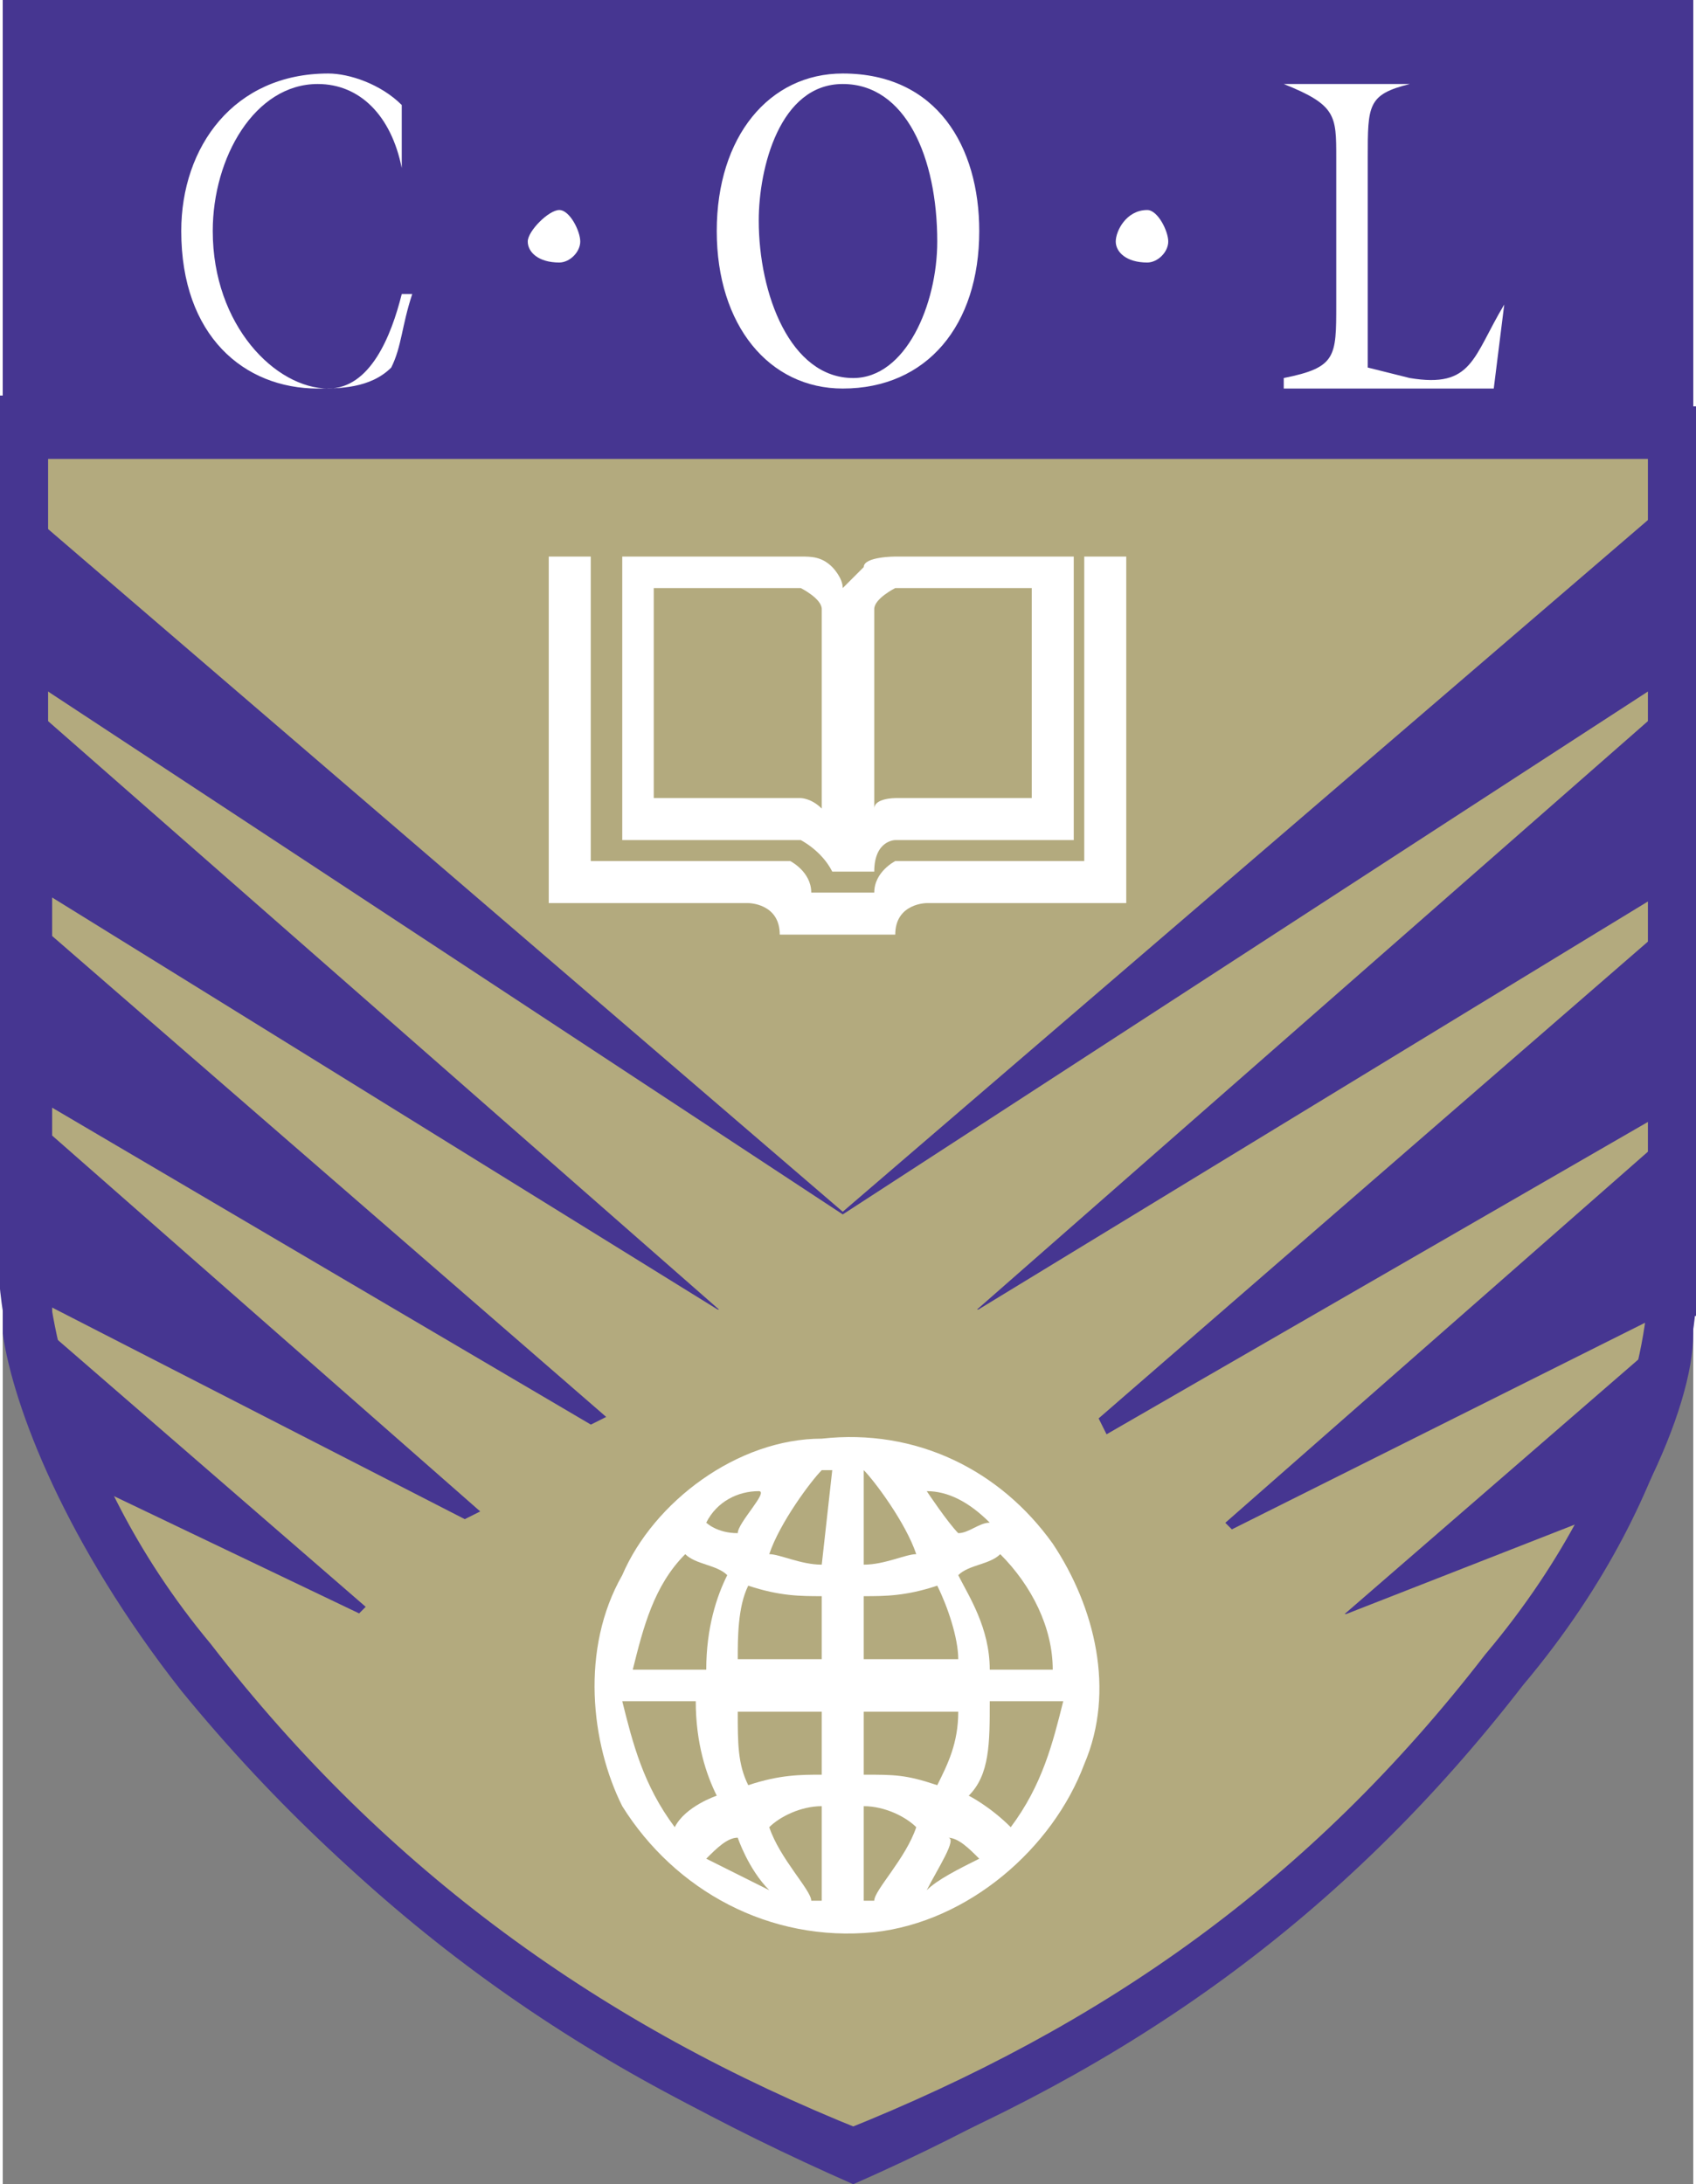 <?xml version="1.0" encoding="UTF-8"?>
<!DOCTYPE svg PUBLIC "-//W3C//DTD SVG 1.1//EN" "http://www.w3.org/Graphics/SVG/1.1/DTD/svg11.dtd">
<!-- Creator: CorelDRAW X7 -->
<svg xmlns="http://www.w3.org/2000/svg" xml:space="preserve" width="20.088mm" height="25.868mm" version="1.1" style="shape-rendering:geometricPrecision; text-rendering:geometricPrecision; image-rendering:optimizeQuality; fill-rule:evenodd; clip-rule:evenodd"
viewBox="0 0 161 208"
 xmlns:xlink="http://www.w3.org/1999/xlink">
 <rect x="0" y="0" width="161" height="208" fill="#808080" stroke="none"/>
 <defs>
  <style type="text/css">
   <![CDATA[
    .str1 {stroke:#463691;stroke-width:4.636;stroke-linecap:square}
    .str0 {stroke:#B3AA7E;stroke-width:0.593;stroke-linecap:square}
    .fil3 {fill:none}
    .fil0 {fill:#463691}
    .fil2 {fill:#B3AA7E}
    .fil1 {fill:white}
   ]]>
  </style>
 </defs>
 <g id="Layer_x0020_1">
  <g id="_1913843610496">
   <path class="fil0" d="M81 208c25,-11 44,-25 62,-47 12,-13 18,-27 18,-34l0 -2 0 1 0 -126 -161 0 0 125c0,0 0,0 0,2 1,7 6,20 17,34 18,22 39,36 64,47z"/>
   <path class="fil1" d="M53 25c1,0 2,-1 2,-2 0,-1 -1,-3 -2,-3 -1,0 -3,2 -3,3 0,1 1,2 3,2z"/>
   <path class="fil1" d="M109 25c1,0 2,-1 2,-2 0,-1 -1,-3 -2,-3 -2,0 -3,2 -3,3 0,1 1,2 3,2z"/>
   <path class="fil1" d="M38 16l0 0c-1,-5 -4,-8 -8,-8 -6,0 -10,7 -10,14 0,9 6,15 11,15 4,0 6,-5 7,-9l1 0c-1,3 -1,5 -2,7 -2,2 -5,2 -7,2 -7,0 -13,-5 -13,-15 0,-8 5,-15 14,-15 2,0 5,1 7,3l0 6z"/>
   <g>
    <path class="fil1" d="M93 22c0,9 -5,15 -13,15 -7,0 -12,-6 -12,-15 0,-9 5,-15 12,-15 9,0 13,7 13,15l0 0zm-21 -1c0,7 3,15 9,15 5,0 8,-7 8,-13 0,-8 -3,-15 -9,-15 -6,0 -8,8 -8,13z"/>
   </g>
   <path class="fil1" d="M122 36c5,-1 5,-2 5,-7l0 -14c0,-4 0,-5 -5,-7l0 0 12 0 0 0c-4,1 -4,2 -4,7l0 14c0,2 0,4 0,6l4 1c6,1 6,-2 9,-7l0 0 -1 8 -20 0c0,0 0,-1 0,-1z"/>
   <polygon class="fil2" points="81,44 158,44 158,48 80,115 2,48 2,44 80,44 "/>
   <polygon class="fil3 str0" points="81,44 158,44 158,48 80,115 2,48 2,44 80,44 "/>
   <path class="fil2" d="M81 204c24,-11 44,-25 61,-46 4,-4 7,-8 9,-13l-23 9 -1 0 30 -26 0 -2 -40 20 -1 -1 41 -36 0 -2 -52 30 -1 -2 53 -46 0 -3 -64 39 -1 0 65 -57 0 -1 0 -1 -77 50 -76 -50 0 1 0 1 65 57 -1 0 -63 -39 0 3 53 46 -2 1 -51 -30 0 2 41 36 -2 1 -39 -20 0 2 30 26 -1 1 -23 -11c2,5 5,10 9,14 17,23 37,36 61,47z"/>
   <path class="fil3 str0" d="M81 204c24,-11 44,-25 61,-46 4,-4 7,-8 9,-13l-23 9 -1 0 30 -26 0 -2 -40 20 -1 -1 41 -36 0 -2 -52 30 -1 -2 53 -46 0 -3 -64 39 -1 0 65 -57 0 -1 0 -1 -77 50 -76 -50 0 1 0 1 65 57 -1 0 -63 -39 0 3 53 46 -2 1 -51 -30 0 2 41 36 -2 1 -39 -20 0 2 30 26 -1 1 -23 -11c2,5 5,10 9,14 17,23 37,36 61,47"/>
   <path class="fil1" d="M59 80l0 -27 17 0c1,0 2,0 3,1 0,0 1,1 1,2l0 0c1,-1 1,-1 2,-2 0,-1 3,-1 3,-1l17 0 0 27 0 0 -17 0c0,0 -2,0 -2,3l-4 0c-1,-2 -3,-3 -3,-3l-17 0 0 0z"/>
   <path class="fil1" d="M57 82l18 0c0,0 2,1 2,3l6 0c0,-2 2,-3 2,-3l18 0 0 0 0 -29 4 0 0 0 0 33 0 0 -19 0c0,0 -3,0 -3,3l-11 0c0,-3 -3,-3 -3,-3l-19 0 0 -1 0 -32 4 0 0 29 0 0 1 0z"/>
   <path class="fil2" d="M76 76c0,0 1,0 2,1l0 -19c0,-1 -2,-2 -2,-2l-14 0 0 20 14 0z"/>
   <path class="fil2" d="M85 76c0,0 -2,0 -2,1l0 -19c0,-1 2,-2 2,-2l13 0 0 20 -13 0z"/>
   <path class="fil3 str1" d="M159 123c0,0 0,17 -16,36 -17,22 -37,36 -62,46 -25,-10 -46,-25 -63,-47 -15,-18 -16,-36 -16,-36l0 -82 157 1 0 82z"/>
   <path class="fil1" d="M100 147c4,6 6,14 3,21 -3,8 -11,15 -20,16 -10,1 -19,-4 -24,-12 -3,-6 -4,-15 0,-22 3,-7 11,-13 19,-13 9,-1 17,3 22,10z"/>
   <path class="fil2" d="M78 149c-2,0 -4,-1 -5,-1 1,-3 4,-7 5,-8l1 0 -1 9z"/>
   <path class="fil2" d="M67 159c0,-4 1,-7 2,-9 -1,-1 -3,-1 -4,-2 -3,3 -4,7 -5,11l7 0z"/>
   <path class="fil2" d="M78 152l0 6 -8 0c0,-2 0,-5 1,-7 3,1 5,1 7,1z"/>
   <path class="fil2" d="M64 174c-3,-4 -4,-8 -5,-12l7 0c0,4 1,7 2,9 0,0 -3,1 -4,3z"/>
   <path class="fil2" d="M78 169c-2,0 -4,0 -7,1 -1,-2 -1,-4 -1,-7l8 0 0 6z"/>
   <path class="fil2" d="M70 146c-2,0 -3,-1 -3,-1 1,-2 3,-3 5,-3 1,0 -2,3 -2,4z"/>
   <path class="fil2" d="M78 172c-2,0 -4,1 -5,2 1,3 4,6 4,7l1 0 0 -9z"/>
   <path class="fil2" d="M73 180c-2,-1 -4,-2 -6,-3 1,-1 2,-2 3,-2 0,0 1,3 3,5z"/>
   <path class="fil2" d="M82 149c2,0 4,-1 5,-1 -1,-3 -4,-7 -5,-8l0 0 0 9 0 0z"/>
   <path class="fil2" d="M94 159c0,-4 -2,-7 -3,-9 1,-1 3,-1 4,-2 3,3 5,7 5,11l-6 0z"/>
   <path class="fil2" d="M82 152l0 6 9 0c0,-2 -1,-5 -2,-7 -3,1 -5,1 -7,1z"/>
   <path class="fil2" d="M96 174c3,-4 4,-8 5,-12l-7 0c0,4 0,7 -2,9 0,0 2,1 4,3z"/>
   <path class="fil2" d="M82 169c3,0 4,0 7,1 1,-2 2,-4 2,-7l-9 0 0 6z"/>
   <path class="fil2" d="M91 146c1,0 2,-1 3,-1 -2,-2 -4,-3 -6,-3 0,0 2,3 3,4z"/>
   <path class="fil2" d="M82 172c2,0 4,1 5,2 -1,3 -4,6 -4,7l-1 0c0,0 0,-9 0,-9z"/>
   <path class="fil2" d="M88 180c1,-1 3,-2 5,-3 -1,-1 -2,-2 -3,-2 1,0 -1,3 -2,5z"/>
  </g>
 </g>
</svg>
